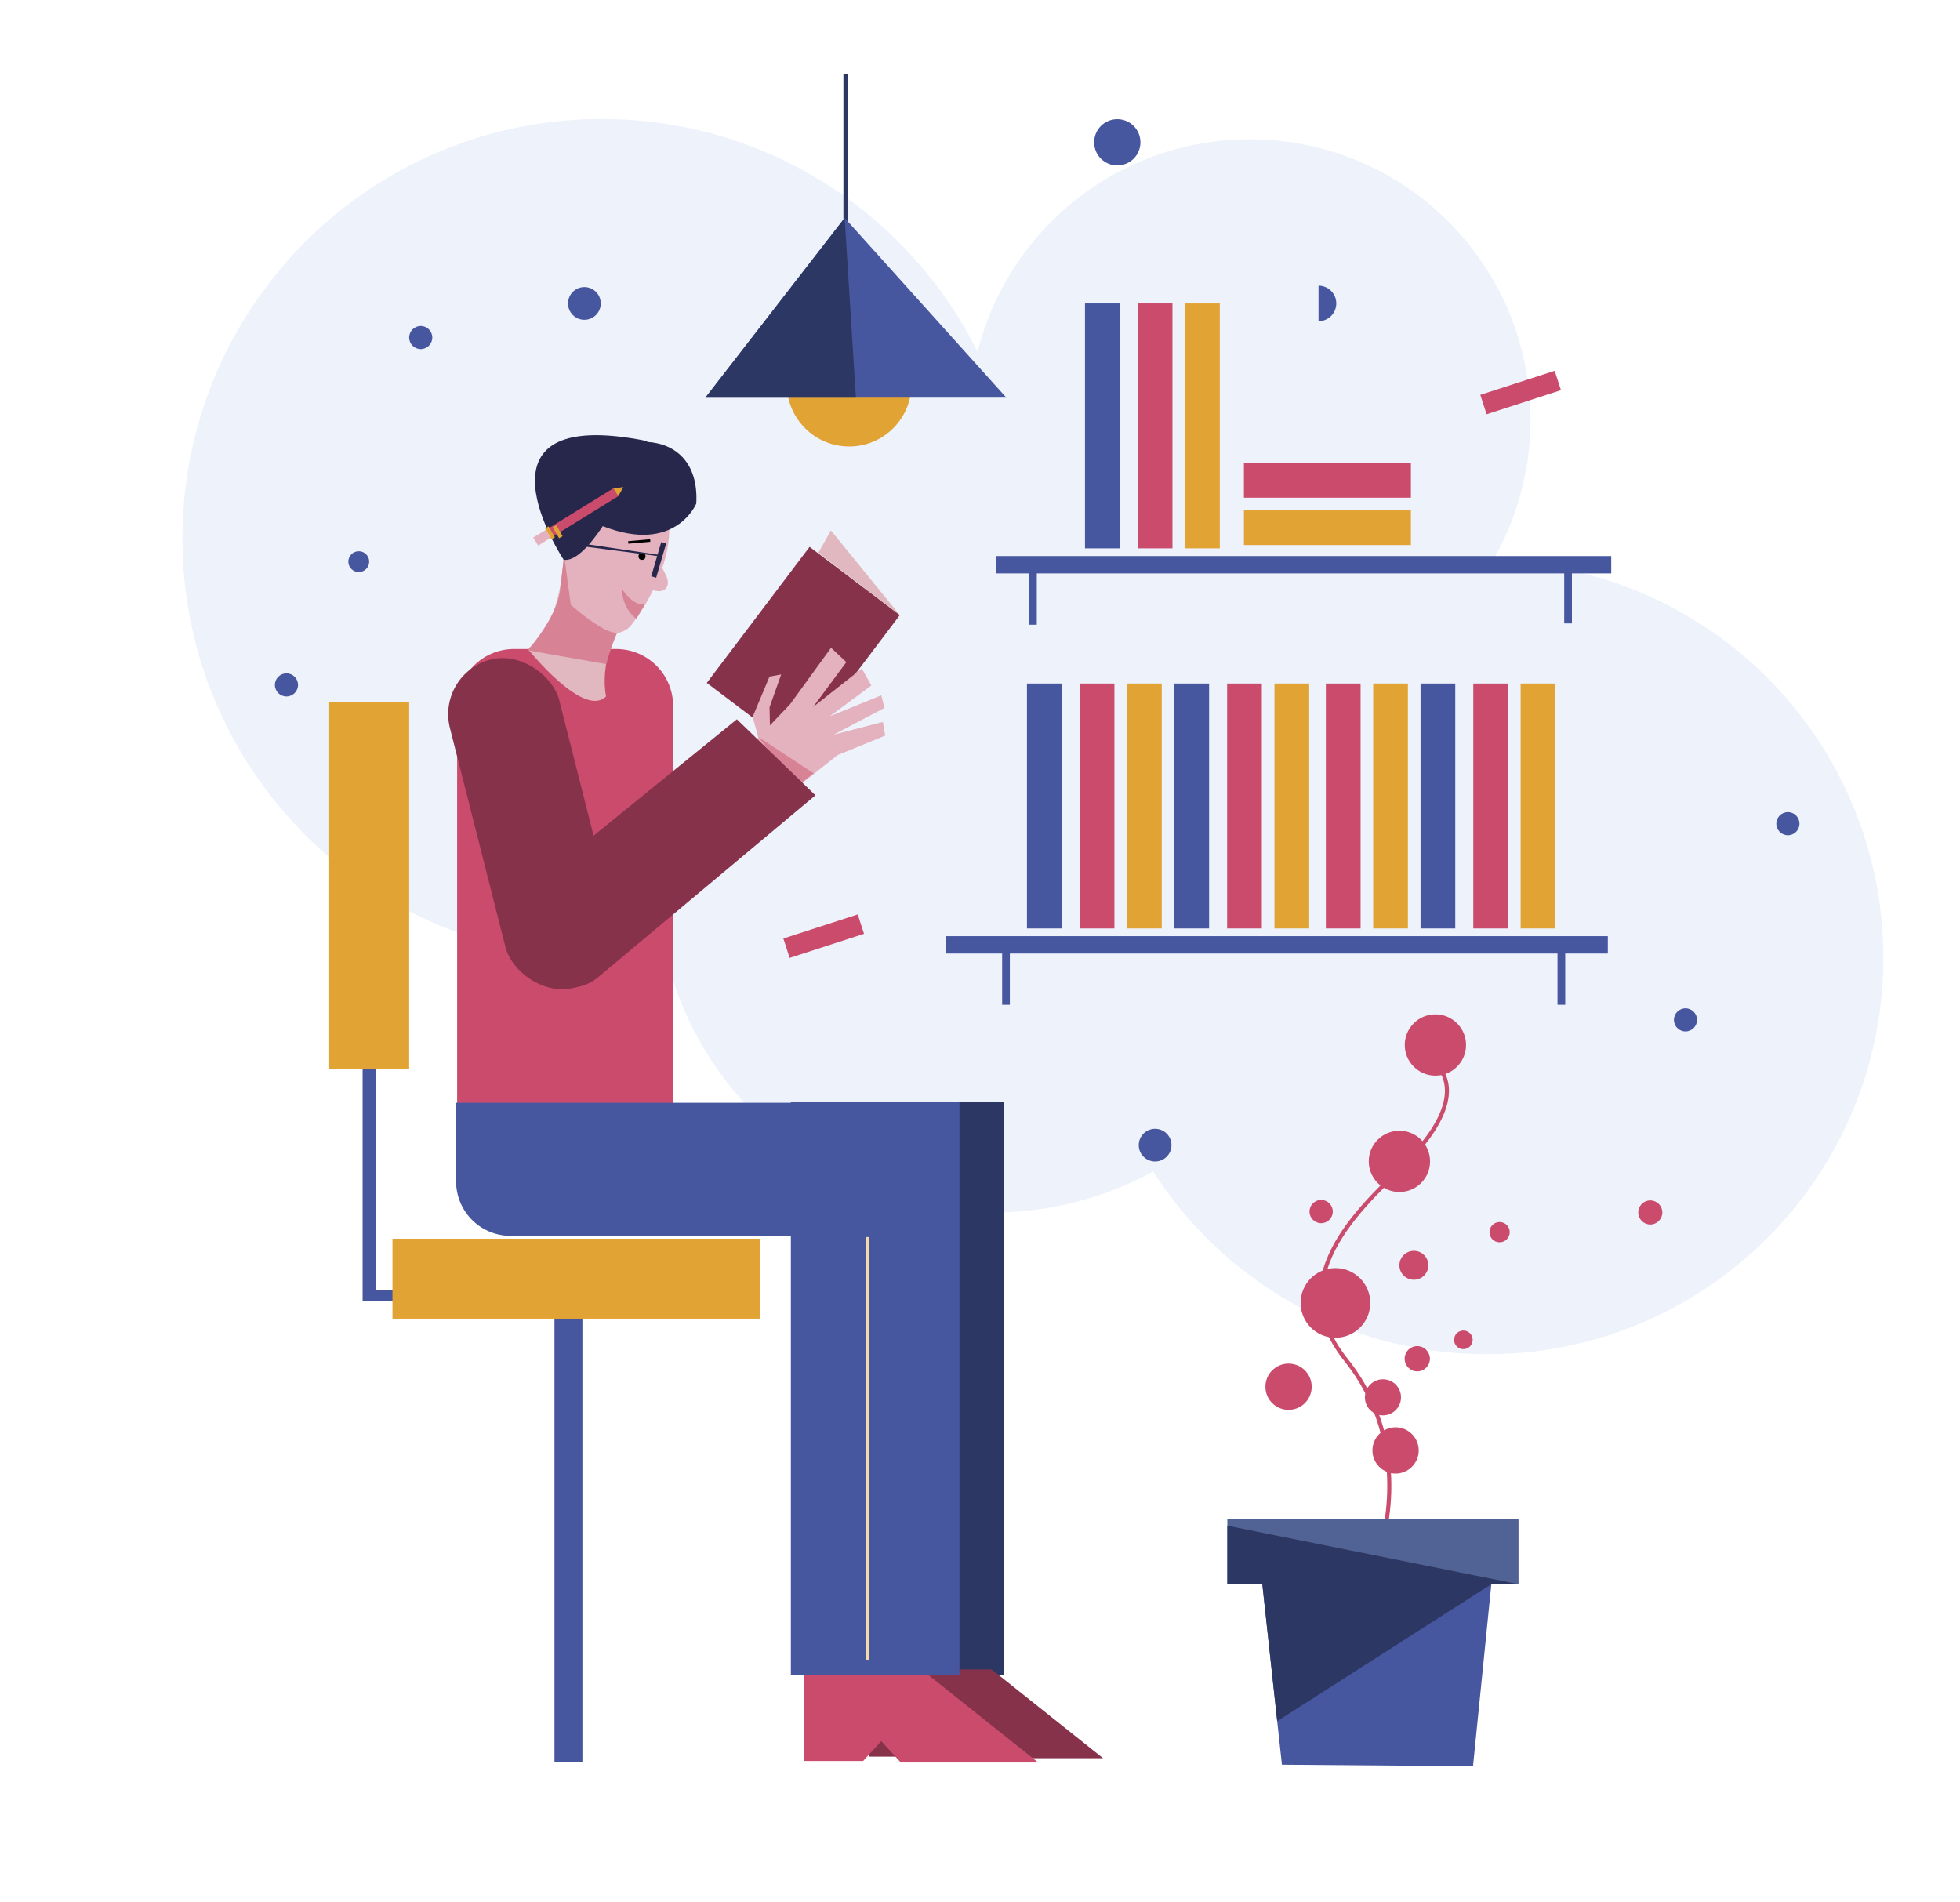 <svg xmlns="http://www.w3.org/2000/svg" viewBox="0 0 1449.11 1406.34"><title>Mesa de trabajo 25</title><g id="Capa_1" data-name="Capa 1"><path d="M1103.11,415.28a206.41,206.41,0,0,0,28.42-104.84c0-114.56-92.88-207.44-207.44-207.44-97.23,0-178.81,66.88-201.3,157.14C672,158.13,566.72,88,445,88c-171.27,0-310.1,138.83-310.1,310.1S273.77,708.23,445,708.23a313.48,313.48,0,0,0,47.06-3.55c25.51,109.87,124,191.74,241.65,191.74a247,247,0,0,0,118.86-30.28c52.09,81.24,143.18,135.08,246.84,135.08,161.82,0,293-131.18,293-293C1392.44,547.64,1263.24,417.25,1103.11,415.28Z" fill="#edf2fb"/><circle cx="826.06" cy="105.22" r="17.11" fill="#47579f"/><path d="M974.85,211.22a13.12,13.12,0,1,1,0,26.24" fill="#47579f"/><rect x="1116.73" y="261.3" width="15.07" height="57.8" transform="translate(1053.86 -868.78) rotate(72.05)" fill="#cb4b6c"/><circle cx="423.75" cy="337.08" r="13.12" fill="#47579f"/><circle cx="1220.13" cy="896.42" r="8.91" fill="#cb4b6c"/><circle cx="425.89" cy="497.47" r="8.91" fill="#cb4b6c"/><polygon points="268.09 754.03 268.09 962.13 320.49 962.13 320.49 953.58 277.71 953.58 277.71 770.07 268.09 754.03" fill="#47579f"/><rect x="552.07" y="416.8" width="83.64" height="126.07" transform="translate(409.42 -261.06) rotate(37.08)" fill="#87324b"/><polygon points="614.33 392.16 665.26 454.76 605.01 408.71 614.33 392.16" fill="#e1b8bf"/><rect x="617.71" y="814.96" width="124.63" height="423.67" fill="#2c3763"/><rect x="409.93" y="958.6" width="20.67" height="344.08" fill="#47579f"/><path d="M642.32,1237.82v60.93h43.85l13.36-14.65L714,1299.92H815.55l-82.34-65.62H643.39A5.41,5.41,0,0,0,642.32,1237.82Z" fill="#87324b"/><path d="M594.33,1241v60.94h43.85l13.36-14.65L666,1303.08H767.56l-82.34-65.62H595.4A5.39,5.39,0,0,0,594.33,1241Z" fill="#cb4b6c"/><rect x="584.71" y="814.96" width="124.63" height="423.67" fill="#47579f"/><path d="M380.1,479.83h75.45a42.12,42.12,0,0,1,42.12,42.12V829.57a0,0,0,0,1,0,0H343.09a5.11,5.11,0,0,1-5.11-5.11V521.95A42.12,42.12,0,0,1,380.1,479.83Z" fill="#cb4b6c"/><path d="M416.66,408s.62,52.55-26.56,71.65c0,0,41.47,52,58,35.22,0,0-8.89-36.47,25.37-72.66Z" fill="#e1b8bf"/><path d="M489.63,419.74c10.24-29,4.82-57.33-12.54-63.93-17.79-6.76-44.07,12-55.37,41.76-3.87,10.19-5.06,20.68-4.1,28.34l1.48,18.75,24.71,19.85a16.36,16.36,0,0,0,23.26-2.78,162.87,162.87,0,0,0,15.66-25.17l-.68-.26.05-.09,2.85.61c7.26,1.53,11-4.08,7.47-11.32Z" fill="#e4b1be"/><path d="M476.78,446.84s-8.11,2.15-17.07-11.71c0,0-.15,14.48,10.81,22.3Z" fill="#d78295"/><path d="M417.08,410.76,422,447.09s24.34,21.86,34.32,20.68A159.47,159.47,0,0,0,448.28,491L390.1,480.79s20.46-22.66,23.78-42.86C413.88,437.93,416.37,416.47,417.08,410.76Z" fill="#d78295"/><line x1="641.5" y1="914.59" x2="641.5" y2="1227.12" fill="none" stroke="#f4d9a9" stroke-miterlimit="10" stroke-width="2.02"/><rect x="351.88" y="483.78" width="83.41" height="250.39" rx="41.7" transform="translate(-137.61 115.42) rotate(-14.23)" fill="#87324b"/><polygon points="652.76 533.76 616.33 543.19 653.94 523.39 651.56 514.11 613.53 529.55 644.25 506.77 637.17 494.28 601.15 522.71 625.73 489.54 614.43 478.93 584.11 520.71 569.23 536.29 568.95 522.93 577.55 498.65 568.92 500.23 556.46 530.01 560.65 545.26 555.55 550.6 581.21 588.37 619.27 558.27 654.48 543.84 652.76 533.76" fill="#e4b1be"/><polygon points="560.85 544.96 601.55 571.73 588.62 581.78 560.85 544.96" fill="#d78295"/><path d="M387.51,713.8l-1.23-1.56c-13.9-17.67-12.27-42.15,3.65-54.68L544.8,531.8l47.94,46.36L602.86,588,441.52,723.09C425.6,735.63,401.42,731.47,387.51,713.8Z" fill="#87324b"/><rect x="290.17" y="915.83" width="271.6" height="59.11" fill="#e2a335"/><path d="M337.22,815.32h370a0,0,0,0,1,0,0v98.38a0,0,0,0,1,0,0H377.42a40.2,40.2,0,0,1-40.2-40.2V815.32A0,0,0,0,1,337.22,815.32Z" fill="#47579f"/><path d="M478.37,326.71l.24-.57C339.79,298,416.8,413.92,416.8,413.92c8.5,1.13,19-10.14,28.87-24.94,53.73,21.12,69.12-16.7,69.12-16.7C516.45,341.94,499.43,327.88,478.37,326.71Z" fill="#26274a"/><circle cx="474.66" cy="411.34" r="2.62" fill="#020201"/><polygon points="488.86 400.81 486.15 410.07 420.09 400.33 420.09 402.5 485.87 411.06 481.49 426.06 485.13 427.12 492.5 401.87 488.86 400.81" fill="#26274a"/><rect x="428.01" y="350.67" width="6.89" height="55.94" transform="translate(336.11 944.71) rotate(-121.71)" fill="#cb4b6c"/><polygon points="457.06 366.87 460.88 360.17 453.44 361.01 457.06 366.87" fill="#e2a335"/><rect x="409.17" y="386.86" width="3.03" height="9.37" transform="matrix(0.87, -0.5, 0.5, 0.87, -140.75, 257.8)" fill="#e2a335"/><rect x="405.1" y="389.28" width="3.03" height="9.37" transform="translate(-142.51 256.09) rotate(-30)" fill="#e2a335"/><polygon points="403.58 391.75 394.14 397.42 397.97 403.39 406.94 397.57 403.58 391.75" fill="#e4b1be"/><rect x="802.18" y="224.34" width="25.66" height="181.07" fill="#47579f"/><rect x="841.18" y="224.34" width="25.66" height="181.07" fill="#cb4b6c"/><rect x="876.18" y="224.34" width="25.66" height="181.07" fill="#e2a335"/><rect x="968.58" y="293.4" width="25.66" height="123.46" transform="translate(1336.54 -626.27) rotate(90)" fill="#cb4b6c"/><rect x="968.58" y="328.4" width="25.66" height="123.46" transform="translate(1371.54 -591.27) rotate(90)" fill="#e2a335"/><rect x="759.27" y="505.36" width="25.66" height="181.07" fill="#47579f"/><rect x="798.27" y="505.36" width="25.66" height="181.07" fill="#cb4b6c"/><rect x="833.27" y="505.36" width="25.66" height="181.07" fill="#e2a335"/><rect x="868.27" y="505.36" width="25.66" height="181.07" fill="#47579f"/><rect x="907.27" y="505.36" width="25.66" height="181.07" fill="#cb4b6c"/><rect x="942.27" y="505.36" width="25.66" height="181.07" fill="#e2a335"/><rect x="980.27" y="505.36" width="25.66" height="181.07" fill="#cb4b6c"/><rect x="1015.27" y="505.36" width="25.66" height="181.07" fill="#e2a335"/><rect x="1050.27" y="505.36" width="25.66" height="181.07" fill="#47579f"/><rect x="1089.27" y="505.36" width="25.66" height="181.07" fill="#cb4b6c"/><rect x="1124.27" y="505.36" width="25.66" height="181.07" fill="#e2a335"/><circle cx="1108.72" cy="910.99" r="7.49" fill="#cb4b6c"/><circle cx="1081.93" cy="990.59" r="6.88" fill="#cb4b6c"/><rect x="137.16" y="625.15" width="271.6" height="59.11" transform="translate(927.66 381.75) rotate(90)" fill="#e2a335"/><circle cx="432.06" cy="224.34" r="12.1" fill="#47579f"/><circle cx="265.25" cy="415.24" r="7.71" fill="#47579f"/><circle cx="854.02" cy="846.65" r="12.1" fill="#47579f"/><circle cx="1246.16" cy="754.03" r="8.55" fill="#47579f"/><circle cx="211.79" cy="506.39" r="8.55" fill="#47579f"/><circle cx="311.07" cy="249.56" r="8.55" fill="#47579f"/><circle cx="1321.87" cy="608.97" r="8.55" fill="#47579f"/><rect x="601.45" y="663.23" width="15.07" height="57.8" transform="translate(1079.75 -100.52) rotate(72.05)" fill="#cb4b6c"/><line x1="464.5" y1="401.05" x2="480.75" y2="399.61" fill="none" stroke="#020201" stroke-miterlimit="10" stroke-width="1.87"/><polygon points="1191.25 411.11 736.6 411.11 736.6 423.94 760.84 423.94 760.84 461.87 766.54 461.87 766.54 423.94 1156.48 423.94 1156.48 460.92 1162.18 460.92 1162.18 423.94 1191.25 423.94 1191.25 411.11" fill="#47579f"/><polygon points="1188.73 692.13 699.28 692.13 699.28 704.96 740.92 704.96 740.92 742.88 746.62 742.88 746.62 704.96 1151.53 704.96 1151.53 742.88 1157.24 742.88 1157.24 704.96 1188.73 704.96 1188.73 692.13" fill="#47579f"/><circle cx="627.81" cy="284.02" r="46.08" fill="#e2a335"/><line x1="625.32" y1="54.87" x2="625.32" y2="256.62" fill="none" stroke="#2c3763" stroke-miterlimit="10" stroke-width="3.49"/><polygon points="624.49 161.14 521.53 293.99 744.04 293.99 624.49 161.14" fill="#47579f"/><polygon points="632.79 293.99 624.49 161.14 521.53 293.99 632.79 293.99" fill="#2c3763"/><path d="M1020.76,1143.65s25.67-74.14-25.66-138.3,18.53-118.34,47.05-148.28,37.07-57,15.68-74.13" fill="none" stroke="#cb4b6c" stroke-miterlimit="10" stroke-width="3"/><circle cx="1031.81" cy="1072.36" r="17.11" fill="#cb4b6c"/><polygon points="1089.06 1305.81 947.78 1304.69 930.96 1149.95 1104.76 1149.95 1089.06 1305.81" fill="#47579f"/><rect x="907.42" y="1123.04" width="215.29" height="48.22" fill="#516294"/><polygon points="1122.7 1171.26 907.42 1171.26 907.42 1128.02 1122.7 1171.26" fill="#2c3763"/><polygon points="933.28 1171.26 1102.62 1171.26 944.29 1272.53 933.28 1171.26" fill="#2c3763"/><circle cx="952.68" cy="1025.25" r="17.11" fill="#cb4b6c"/><circle cx="1047.85" cy="1004.57" r="9.34" fill="#cb4b6c"/><circle cx="1022.48" cy="1033.09" r="13.35" fill="#cb4b6c"/><circle cx="1045.34" cy="935.49" r="10.7" fill="#cb4b6c"/><circle cx="987.35" cy="963.29" r="25.75" fill="#cb4b6c"/><circle cx="1034.64" cy="858.64" r="22.66" fill="#cb4b6c"/><circle cx="1061.25" cy="772.59" r="22.66" fill="#cb4b6c"/><circle cx="976.78" cy="895.76" r="8.61" fill="#cb4b6c"/></g></svg>